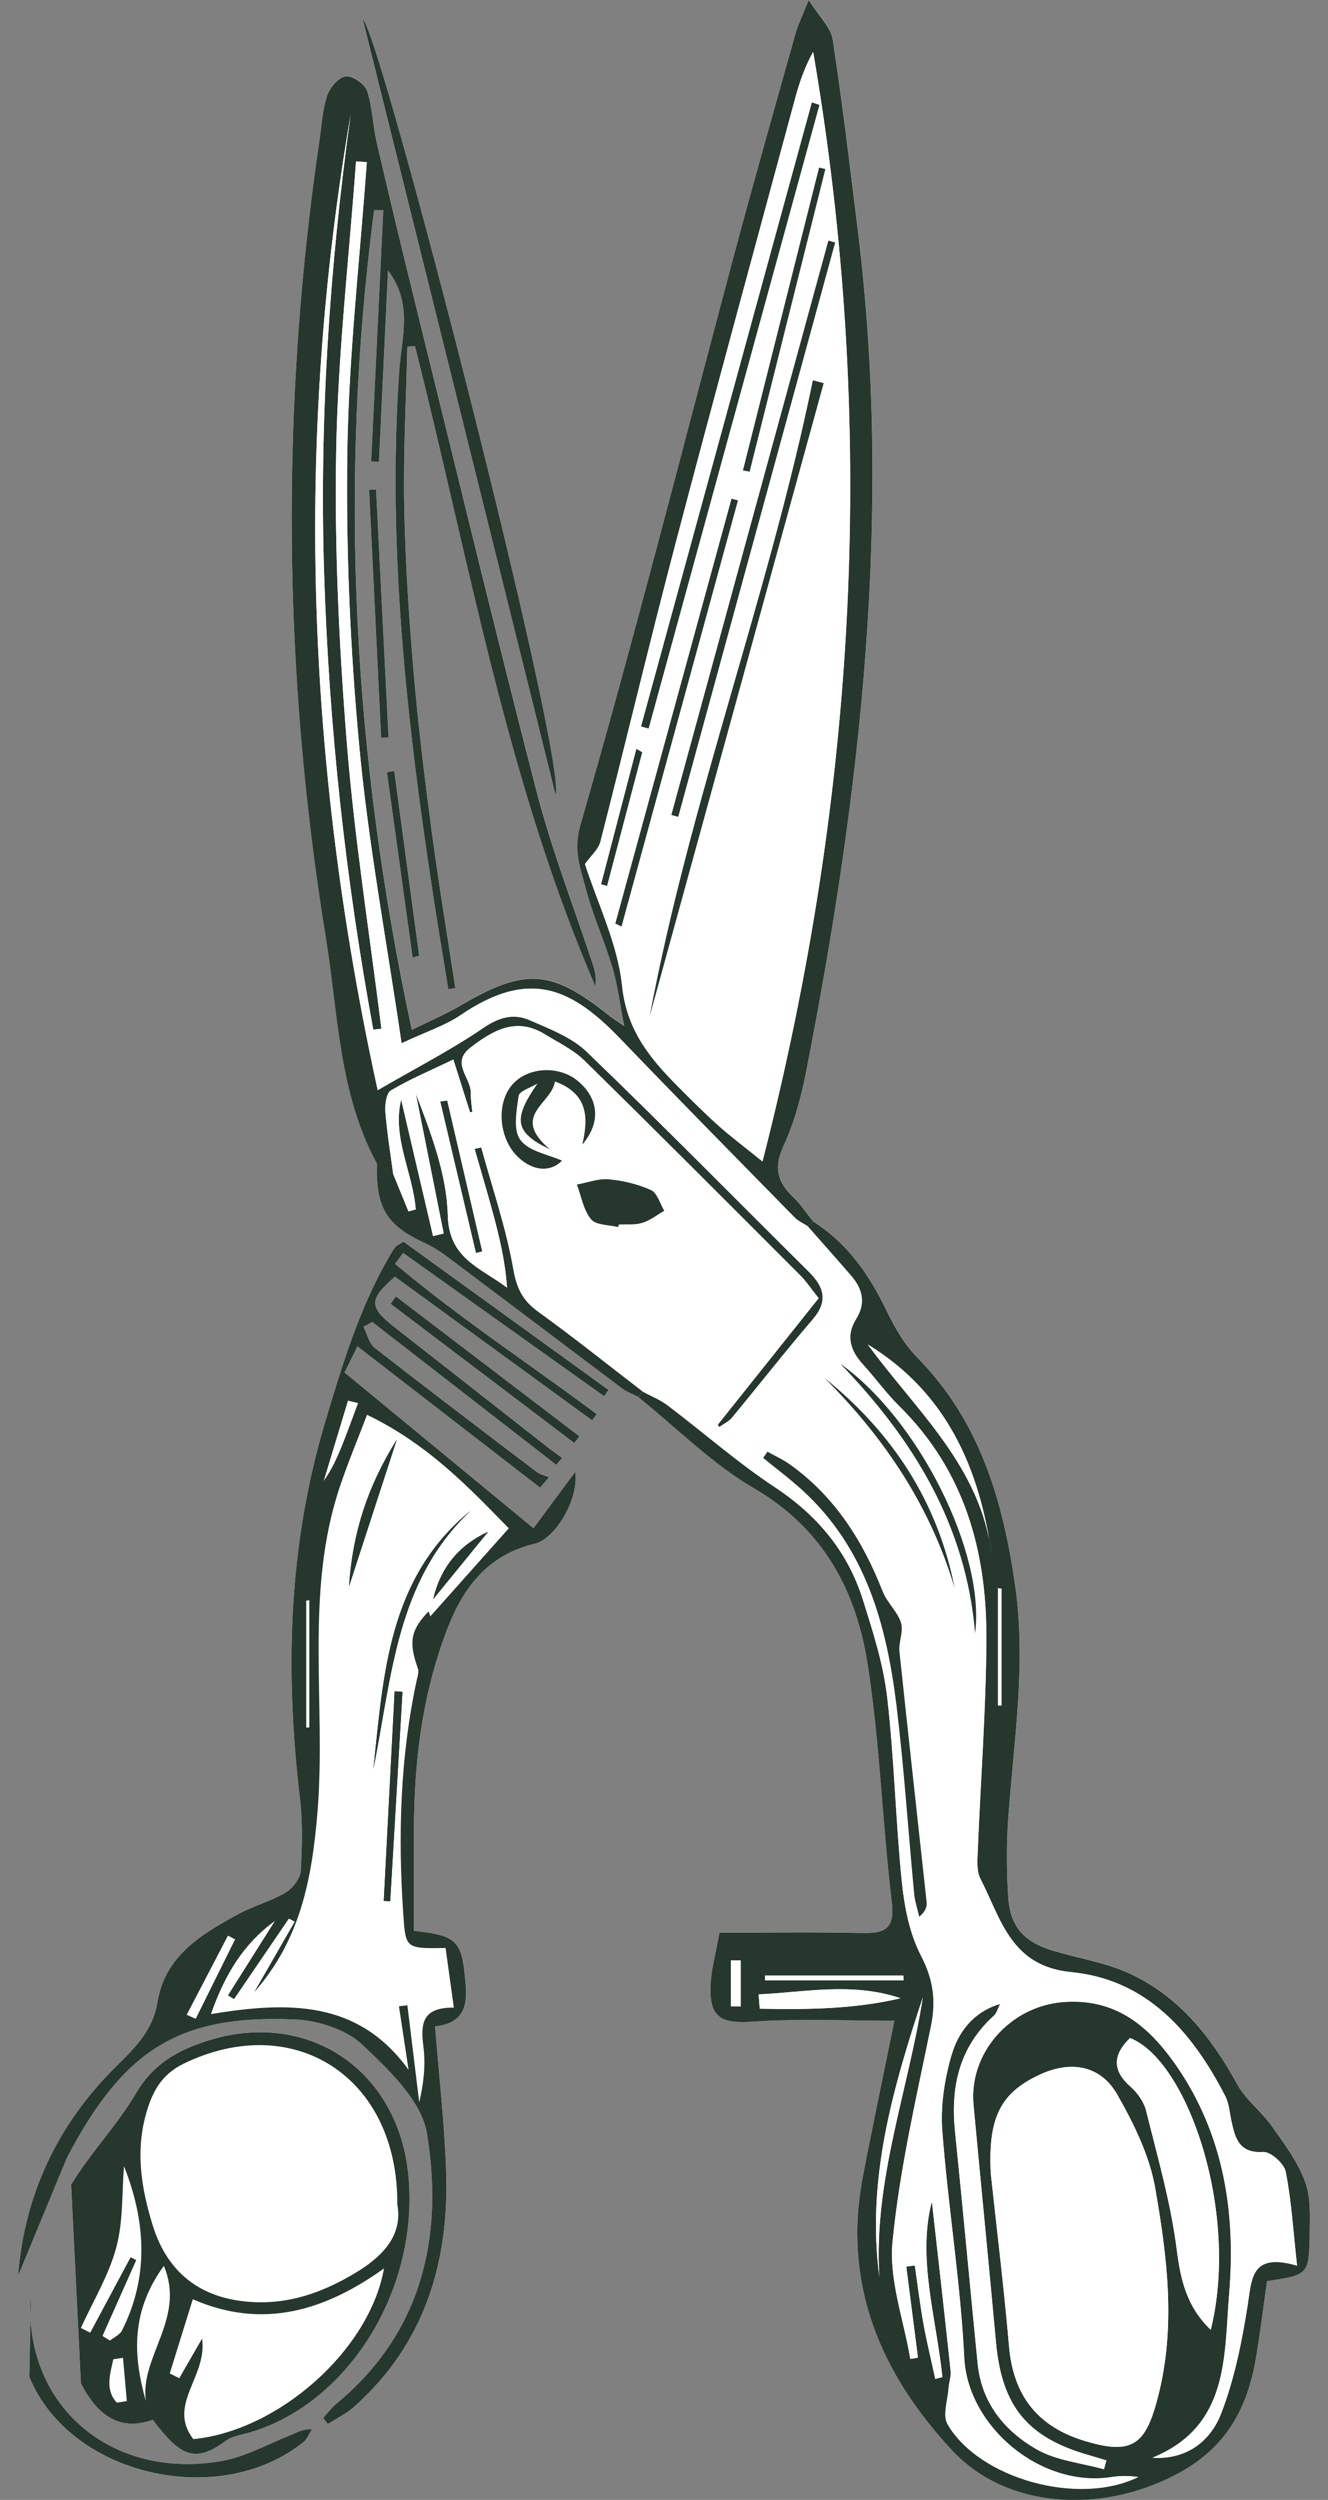 <?xml version="1.0" encoding="UTF-8"?> <svg xmlns="http://www.w3.org/2000/svg" width="34" height="64" viewBox="0 0 34 64" fill="none"><rect x="0" y="0" width="34" height="64" fill="#808080" stroke="none"/><g clip-path="url(#clip0_565_3415)"><path d="M16.342 35.76C17.326 36.55 18.233 37.472 19.311 38.1C21.087 39.135 21.922 40.727 22.217 42.606C22.531 44.612 22.591 46.656 22.833 48.674C22.914 49.358 22.689 49.497 22.086 49.482C20.889 49.453 19.691 49.473 18.421 49.473C18.334 49.99 18.197 50.449 18.193 50.91C18.186 51.675 18.509 51.803 19.276 51.751C20.48 51.67 21.693 51.73 22.899 51.73C22.638 53.019 22.354 54.364 22.094 55.713C21.565 58.462 22.543 60.751 24.371 62.719C25.773 64.228 28.166 64.351 30.084 63.361C31.399 62.682 31.941 61.653 32.164 60.321C32.272 59.677 32.349 59.028 32.44 58.393C33.502 58.235 33.517 58.235 33.532 57.173C33.539 56.723 33.561 56.238 33.409 55.831C33.217 55.322 32.874 54.864 32.555 54.414C32.289 54.04 31.894 53.748 31.676 53.353C31.018 52.153 30.194 51.111 28.936 50.526C28.329 50.245 27.641 50.137 26.991 49.944C26.193 49.707 25.85 49.313 25.809 48.494C25.777 47.84 25.769 47.179 25.816 46.526C25.962 44.544 26.277 42.572 25.989 40.57C25.675 38.4 25.081 36.373 23.489 34.752C23.169 34.425 22.92 34.003 22.718 33.587C22.271 32.657 21.713 31.833 20.825 31.271C20.657 31.062 20.51 30.832 20.317 30.648C19.912 30.263 19.803 29.893 20.06 29.336C20.341 28.727 20.519 28.055 20.649 27.391C22.04 20.271 22.864 13.114 21.96 5.853C21.758 4.237 21.571 2.618 21.322 1.009C21.274 0.699 20.978 0.427 20.709 -0.004C20.533 0.435 20.43 0.636 20.37 0.85C19.85 2.701 19.323 4.549 18.828 6.405C17.521 11.301 16.278 16.217 14.87 21.083C14.675 21.761 14.857 22.191 14.99 22.709C15.171 23.407 15.474 24.072 15.682 24.764C15.813 25.198 15.866 25.656 15.986 26.264C15.748 26.099 15.675 26.056 15.609 26.003C14.116 24.806 13.453 24.764 11.801 25.732C11.422 25.954 11.014 26.128 10.546 26.359C9.038 19.328 8.665 12.381 9.579 5.377C9.658 5.377 9.737 5.374 9.816 5.373C9.712 7.518 9.608 9.662 9.504 11.807L9.704 11.818C9.782 10.184 9.859 8.552 9.937 6.919C10.581 7.766 10.282 8.633 10.224 9.494C9.916 13.998 10.41 18.45 11.09 22.89C11.214 23.701 11.35 24.508 11.48 25.317C11.54 25.308 11.6 25.298 11.66 25.289C11.454 23.944 11.23 22.602 11.05 21.253C10.868 19.883 10.702 18.511 10.585 17.136C10.467 15.738 10.374 14.335 10.35 12.931C10.326 11.577 10.4 10.221 10.432 8.867C10.497 8.863 10.562 8.86 10.626 8.856C12.019 14.358 12.975 19.985 15.242 25.234C15.291 25 15.219 24.805 15.153 24.606C14.679 23.165 14.125 21.745 13.746 20.279C12.665 16.096 11.653 11.895 10.618 7.698C10.283 6.344 9.957 4.987 9.643 3.627C9.542 3.193 9.54 2.733 9.398 2.316C9.338 2.14 9.019 1.923 8.851 1.949C8.668 1.977 8.446 2.237 8.378 2.442C8.259 2.801 8.238 3.196 8.182 3.577C7.177 10.401 7.244 17.222 8.347 24.021C8.661 25.959 8.675 27.988 9.652 29.783C9.618 30.9 9.897 31.362 10.845 31.801C11.046 31.895 11.243 32.01 11.42 32.143C12.927 33.273 14.428 34.411 15.934 35.541C16.055 35.632 16.206 35.684 16.343 35.755L16.342 35.76Z" fill="white"></path><path d="M1.716 55.237C3.171 52.461 4.581 51.572 7.539 51.697C8.133 51.721 8.853 51.944 9.269 52.336C9.952 52.979 10.795 53.778 10.932 54.614C11.364 57.258 10.815 59.712 8.609 61.54C8.484 61.643 8.388 61.779 8.278 61.899C8.317 61.951 8.356 62.002 8.396 62.054C8.622 61.908 8.87 61.789 9.069 61.612C10.88 59.998 11.506 57.904 11.423 55.56C11.381 54.343 11.239 53.129 11.14 51.875C12.034 51.776 11.963 51.139 11.902 50.555C11.811 49.675 11.647 49.54 10.6 49.43C10.6 48.459 10.585 47.469 10.604 46.479C10.636 44.839 10.859 43.229 11.457 41.689C11.869 40.629 12.5 39.802 13.691 39.519C14.222 39.392 14.825 38.381 14.73 37.678C14.322 38.228 13.989 38.677 13.66 39.12C12.006 37.758 10.434 36.462 8.823 35.135C8.914 34.95 9.009 34.759 9.155 34.465C10.759 35.707 12.295 36.894 13.83 38.083C13.905 37.995 13.981 37.906 14.056 37.818C13.951 37.773 13.831 37.747 13.743 37.68C12.354 36.626 10.966 35.574 9.593 34.501C9.447 34.387 9.401 34.145 9.31 33.962C9.384 33.922 9.459 33.881 9.534 33.841C11.103 35.06 12.673 36.28 14.242 37.498C14.292 37.44 14.344 37.38 14.394 37.321C14.291 37.246 14.184 37.175 14.083 37.094C12.764 36.061 11.449 35.024 10.127 33.995C9.443 33.462 9.436 33.274 10.113 32.683C11.797 33.908 13.479 35.133 15.163 36.358C15.202 36.306 15.24 36.252 15.28 36.199C13.558 34.918 11.758 33.737 10.117 32.354C10.185 32.26 10.255 32.167 10.323 32.073C12.039 33.296 13.755 34.52 15.471 35.742L15.582 35.581C13.822 34.308 12.062 33.036 10.334 31.787C10.207 31.864 10.16 31.88 10.132 31.913C10.077 31.982 10.029 32.06 9.984 32.137C9.21 33.466 8.775 34.903 8.333 36.38C7.381 39.565 7.297 42.749 7.678 45.996C7.751 46.62 7.742 47.261 7.702 47.889C7.69 48.088 7.497 48.341 7.316 48.448C6.934 48.674 6.489 48.789 6.099 49.003C5.157 49.517 4.225 50.065 4.032 51.26C3.916 51.972 3.458 52.422 2.974 52.9C1.483 54.37 0.628 56.183 0.465 58.26" fill="white"></path><path d="M0.75 60.849C1.785 63.387 5.616 64.253 7.769 62.522C7.865 62.444 7.914 62.304 7.985 62.194C7.719 62.182 7.559 62.296 7.385 62.367C6.822 62.594 6.272 62.901 5.684 63.005C2.816 63.51 0.54 61.537 0.795 58.673" fill="white"></path><path d="M2.072 61.016C2.457 61.755 3.004 62.27 3.911 61.945C4.617 62.886 4.992 63.071 5.793 62.477C5.898 62.399 6.039 62.359 6.17 62.329C8.789 61.711 10.747 58.715 10.456 55.692C10.195 52.97 7.86 51.424 5.298 52.246C4.555 52.484 3.924 52.835 3.495 53.567C3.008 54.396 2.32 55.105 1.821 55.928" fill="white"></path><path d="M14.226 20.355C14.513 19.421 9.757 0.876 9.288 0.491C10.932 7.107 12.579 13.731 14.226 20.355Z" fill="white"></path><path d="M10.136 33.189C10.092 33.252 10.047 33.316 10.002 33.38C11.57 34.568 13.136 35.755 14.704 36.942C14.747 36.885 14.79 36.828 14.832 36.769C13.267 35.575 11.702 34.381 10.136 33.189Z" fill="white"></path><path d="M9.758 18.89C9.821 18.888 9.885 18.884 9.947 18.881C9.841 16.765 9.735 14.649 9.628 12.534C9.568 12.537 9.51 12.541 9.45 12.544C9.553 14.66 9.655 16.776 9.758 18.892V18.89Z" fill="white"></path><path d="M10.566 24.518L10.735 24.473C10.521 22.895 10.308 21.319 10.096 19.742C10.033 19.751 9.971 19.761 9.908 19.772C10.128 21.355 10.347 22.936 10.568 24.519L10.566 24.518Z" fill="white"></path><path d="M9.651 29.787C8.673 27.991 8.66 25.963 8.346 24.026C7.241 17.226 7.176 10.403 8.181 3.581C8.237 3.2 8.257 2.807 8.377 2.446C8.445 2.241 8.666 1.981 8.85 1.953C9.017 1.927 9.337 2.145 9.397 2.32C9.538 2.736 9.541 3.197 9.642 3.631C9.956 4.991 10.283 6.348 10.617 7.703C11.652 11.898 12.663 16.099 13.744 20.283C14.124 21.749 14.676 23.17 15.152 24.61C15.217 24.809 15.289 25.005 15.24 25.238C12.973 19.989 12.017 14.362 10.625 8.86C10.559 8.864 10.494 8.867 10.43 8.871C10.399 10.226 10.324 11.582 10.349 12.935C10.374 14.338 10.466 15.741 10.584 17.14C10.701 18.517 10.868 19.889 11.049 21.257C11.229 22.606 11.453 23.948 11.658 25.293C11.598 25.302 11.539 25.312 11.479 25.322C11.348 24.512 11.212 23.705 11.088 22.894C10.409 18.454 9.915 14 10.222 9.498C10.281 8.637 10.581 7.771 9.935 6.923C9.858 8.557 9.78 10.188 9.703 11.822L9.503 11.811C9.606 9.666 9.711 7.522 9.814 5.377C9.735 5.377 9.656 5.38 9.578 5.381C8.664 12.385 9.036 19.332 10.544 26.363C11.012 26.132 11.42 25.959 11.8 25.736C13.452 24.769 14.113 24.81 15.607 26.007C15.674 26.06 15.746 26.105 15.984 26.268C15.864 25.659 15.811 25.202 15.681 24.768C15.473 24.076 15.17 23.411 14.989 22.713C14.854 22.195 14.672 21.765 14.869 21.087C16.276 16.22 17.518 11.305 18.826 6.409C19.323 4.553 19.849 2.704 20.369 0.854C20.428 0.641 20.53 0.439 20.707 0C20.976 0.43 21.273 0.702 21.32 1.013C21.568 2.622 21.757 4.24 21.958 5.857C22.863 13.118 22.038 20.275 20.647 27.395C20.518 28.058 20.34 28.729 20.058 29.34C19.801 29.898 19.91 30.267 20.316 30.652C20.509 30.836 20.655 31.066 20.824 31.275C20.774 31.313 20.725 31.353 20.674 31.391C20.564 31.319 20.436 31.264 20.345 31.172C18.86 29.657 17.37 28.147 15.901 26.616C14.647 25.309 13.574 24.78 11.794 25.989C11.399 26.259 10.923 26.409 10.281 26.711C9.892 24.051 9.428 21.582 9.197 19.092C8.964 16.594 8.856 14.071 8.892 11.563C8.929 9.092 9.215 6.624 9.391 4.155C9.299 4.148 9.208 4.142 9.115 4.135C8.936 6.611 8.65 9.084 8.607 11.562C8.563 14.048 8.681 16.546 8.88 19.025C9.076 21.47 9.462 23.902 9.765 26.339C9.696 26.347 9.627 26.354 9.557 26.362C8.847 22.505 8.423 18.616 8.298 14.688C8.173 10.751 8.437 6.835 8.978 2.935C7.547 11.241 7.829 19.497 9.67 27.911C10.681 27.325 11.56 26.873 12.37 26.32C12.775 26.042 13.15 25.939 13.559 26.118C14.071 26.341 14.634 26.555 15.023 26.929C16.947 28.781 18.82 30.686 20.715 32.567C21.106 32.955 21.205 33.316 20.808 33.78C20.102 34.604 19.433 35.46 18.741 36.296C18.656 36.397 18.524 36.458 18.414 36.537C18.401 36.516 18.389 36.497 18.375 36.477C19.238 35.394 20.102 34.31 20.959 33.237C20.751 32.976 20.639 32.802 20.496 32.661C18.656 30.82 16.82 28.977 14.963 27.155C14.679 26.876 14.296 26.694 13.951 26.482C13.22 26.033 12.627 26.375 12.047 26.82C11.532 27.215 12.061 27.591 12.053 27.976C12.05 28.141 12.077 28.305 12.092 28.47C12.073 28.472 12.053 28.475 12.034 28.478C11.896 28.044 11.759 27.61 11.607 27.127C11.01 27.414 10.489 27.633 10.007 27.919C9.889 27.99 9.852 28.285 9.867 28.47C9.909 29.003 9.998 29.533 10.067 30.064C9.928 29.972 9.788 29.883 9.65 29.791L9.651 29.787ZM14.978 22.116C15.302 23.127 15.816 24.16 15.928 25.237C16.047 26.375 16.642 27.095 17.362 27.817C17.696 28.154 18.034 28.491 18.387 28.808C18.695 29.084 19.028 29.333 19.523 29.733C21.958 20.222 22.448 10.834 20.82 1.327C20.608 1.708 20.471 2.104 20.362 2.508C19.335 6.309 18.297 10.107 17.297 13.915C16.63 16.452 16.025 19.005 15.374 21.546C15.322 21.748 15.125 21.912 14.98 22.116H14.978Z" fill="#26372D"></path><path d="M20.674 31.389C20.725 31.351 20.774 31.312 20.824 31.274C21.713 31.835 22.27 32.66 22.717 33.59C22.918 34.007 23.167 34.429 23.488 34.755C25.081 36.376 25.675 38.402 25.988 40.573C26.277 42.573 25.96 44.545 25.815 46.529C25.767 47.182 25.774 47.843 25.808 48.497C25.849 49.316 26.192 49.71 26.99 49.947C27.639 50.14 28.327 50.246 28.935 50.529C30.192 51.114 31.015 52.154 31.675 53.356C31.891 53.75 32.287 54.043 32.553 54.417C32.873 54.867 33.216 55.325 33.407 55.834C33.561 56.24 33.538 56.726 33.531 57.176C33.516 58.237 33.501 58.237 32.439 58.396C32.349 59.032 32.27 59.681 32.163 60.324C31.941 61.656 31.399 62.684 30.082 63.364C28.165 64.354 25.771 64.231 24.369 62.722C22.542 60.754 21.564 58.467 22.093 55.715C22.353 54.366 22.637 53.022 22.898 51.732C21.692 51.732 20.479 51.672 19.275 51.754C18.508 51.806 18.183 51.678 18.191 50.912C18.195 50.451 18.333 49.993 18.42 49.476C19.69 49.476 20.888 49.457 22.085 49.484C22.687 49.498 22.913 49.359 22.831 48.676C22.589 46.658 22.529 44.614 22.215 42.609C21.922 40.728 21.085 39.138 19.309 38.103C18.231 37.475 17.324 36.553 16.34 35.763C16.378 35.718 16.415 35.672 16.453 35.627C16.67 35.744 16.904 35.836 17.098 35.983C18.016 36.678 18.885 37.444 19.842 38.077C20.931 38.798 21.705 39.726 22.093 40.955C22.35 41.771 22.616 42.6 22.714 43.444C22.898 45.016 22.931 46.605 23.091 48.181C23.156 48.823 23.288 49.501 23.579 50.064C23.893 50.669 23.974 51.207 23.839 51.864C23.464 53.7 23.034 55.537 22.853 57.395C22.758 58.37 23.14 59.391 23.307 60.392L23.503 60.358L23.204 58.029C23.277 58.019 23.349 58.008 23.423 57.999C23.495 58.495 23.555 58.993 23.643 59.486C23.729 59.961 23.844 60.432 23.946 60.904C24.008 60.889 24.067 60.872 24.129 60.857C23.971 59.331 23.481 57.812 23.859 56.359C24.017 57.764 24.184 59.235 24.341 60.706C24.356 60.848 24.297 60.995 24.288 61.14C24.267 61.452 24.129 61.836 24.261 62.063C25.071 63.462 27.622 64.165 29.141 63.415C28.911 63.387 28.682 63.383 28.457 63.418C26.647 63.702 24.775 62.13 24.688 60.358C24.592 58.418 24.273 56.491 24.126 54.551C24.077 53.916 24.182 53.239 24.36 52.623C24.572 51.885 25.051 51.462 25.61 51.303C25.544 51.43 25.518 51.542 25.449 51.606C24.561 52.41 24.335 53.425 24.452 54.57C24.655 56.55 24.836 58.532 25.032 60.512C25.131 61.52 25.723 62.24 26.545 62.708C27.051 62.996 27.688 63.055 28.265 63.217C28.286 63.142 28.306 63.067 28.327 62.992C28.18 62.947 28.034 62.901 27.886 62.859C26.306 62.41 25.65 61.607 25.501 59.971C25.316 57.943 25.113 55.917 24.926 53.889C24.802 52.555 25.865 51.372 27.197 51.258C28.559 51.141 29.417 51.874 30.116 52.883C31.335 54.644 31.643 56.647 31.472 58.719C31.339 60.328 31.476 62.118 29.508 62.923C30.402 62.972 30.997 62.485 31.268 61.782C31.605 60.909 31.793 59.967 31.941 59.036C32.05 58.348 32.017 57.656 33.209 58.004C33.109 57.101 33.065 56.342 32.919 55.601C32.878 55.393 32.534 55.086 32.345 55.097C31.732 55.132 31.626 54.755 31.531 54.313C31.483 54.096 31.469 53.859 31.372 53.666C30.527 52.023 29.366 50.681 27.422 50.491C25.876 50.34 25.629 49.124 25.102 48.101C24.999 47.9 25.025 47.618 25.034 47.377C25.106 45.568 25.248 43.759 25.255 41.95C25.263 39.709 24.693 37.649 23.033 36.009C22.695 35.676 22.415 35.285 22.096 34.935C21.772 34.58 21.649 34.202 21.92 33.768C22.176 33.357 22.082 32.995 21.788 32.657C21.42 32.233 21.047 31.814 20.677 31.392L20.674 31.389ZM25.367 55.65C25.509 56.973 25.699 58.522 25.835 60.077C25.943 61.314 26.551 62.117 27.761 62.486C29 62.864 29.336 62.587 29.653 61.34C30.108 59.549 29.882 57.782 29.579 56.032C29.434 55.192 29.03 54.365 28.599 53.614C28.173 52.873 27.417 52.748 26.639 53.104C25.635 53.563 25.289 54.188 25.367 55.65ZM30.999 59.646C31.743 56.633 30.402 52.744 28.932 52.176C28.501 52.596 28.461 52.996 28.945 53.421C29.125 53.579 29.29 53.813 29.345 54.04C29.636 55.215 29.975 56.389 30.127 57.585C30.227 58.366 30.379 59.047 30.999 59.646ZM25.389 39.807C25.072 37.574 24.231 35.651 22.218 34.421C23.451 36.112 25.117 37.548 25.389 39.807ZM22.514 58.288C22.359 55.823 23.256 53.519 23.627 51.135C22.861 53.459 22.181 55.796 22.514 58.288ZM19.423 51.058C19.433 51.18 19.442 51.303 19.452 51.425C20.66 51.449 21.866 51.437 23.056 51.158C21.828 50.742 20.63 51.003 19.423 51.059V51.058ZM19.589 50.576C19.589 50.617 19.589 50.657 19.589 50.697H23.136C23.133 50.657 23.132 50.617 23.129 50.576H19.589ZM25.641 40.673C25.611 40.669 25.581 40.664 25.552 40.66V43.663C25.582 43.663 25.612 43.663 25.641 43.661V40.673ZM18.713 51.364C18.796 51.364 18.881 51.365 18.964 51.366V50.19C18.881 50.19 18.796 50.19 18.713 50.19V51.365V51.364Z" fill="#26372D"></path><path d="M0.464 58.261C0.625 56.185 1.481 54.372 2.973 52.902C3.458 52.423 3.916 51.973 4.031 51.262C4.224 50.066 5.157 49.518 6.098 49.004C6.488 48.791 6.933 48.675 7.315 48.449C7.496 48.342 7.689 48.089 7.701 47.891C7.74 47.262 7.75 46.622 7.676 45.998C7.296 42.75 7.379 39.566 8.332 36.382C8.774 34.905 9.209 33.467 9.983 32.139C10.028 32.061 10.075 31.984 10.131 31.914C10.157 31.882 10.206 31.865 10.332 31.788C12.061 33.038 13.82 34.31 15.58 35.582L15.47 35.744C13.754 34.521 12.038 33.297 10.322 32.075C10.254 32.169 10.184 32.261 10.116 32.355C11.756 33.737 13.557 34.918 15.278 36.201C15.239 36.254 15.201 36.307 15.161 36.36C13.478 35.135 11.796 33.909 10.112 32.684C9.435 33.274 9.44 33.462 10.126 33.996C11.447 35.026 12.762 36.063 14.082 37.096C14.182 37.174 14.29 37.246 14.393 37.323C14.343 37.381 14.291 37.441 14.241 37.499C12.671 36.281 11.102 35.061 9.533 33.843C9.458 33.883 9.383 33.924 9.308 33.964C9.401 34.146 9.446 34.388 9.591 34.502C10.965 35.575 12.353 36.628 13.742 37.682C13.83 37.748 13.95 37.774 14.054 37.819C13.98 37.907 13.903 37.996 13.829 38.084C12.293 36.897 10.758 35.709 9.153 34.467C9.008 34.761 8.913 34.951 8.822 35.136C10.433 36.465 12.005 37.759 13.659 39.122C13.988 38.678 14.321 38.23 14.729 37.679C14.824 38.381 14.22 39.394 13.69 39.52C12.499 39.803 11.868 40.629 11.456 41.691C10.859 43.23 10.634 44.84 10.603 46.48C10.584 47.47 10.599 48.46 10.599 49.431C11.646 49.541 11.809 49.676 11.9 50.556C11.961 51.142 12.032 51.777 11.139 51.876C11.238 53.13 11.38 54.345 11.422 55.562C11.505 57.905 10.879 59.999 9.068 61.613C8.869 61.79 8.62 61.91 8.394 62.055C8.355 62.004 8.316 61.952 8.276 61.9C8.386 61.779 8.484 61.643 8.608 61.541C10.814 59.714 11.363 57.258 10.931 54.615C10.793 53.778 9.95 52.981 9.268 52.337C8.851 51.946 8.132 51.723 7.538 51.698C4.581 51.575 3.17 52.464 1.715 55.238" fill="#26372D"></path><path d="M0.795 58.672C0.538 61.536 2.816 63.51 5.684 63.003C6.27 62.9 6.822 62.591 7.385 62.365C7.561 62.295 7.719 62.182 7.985 62.193C7.914 62.303 7.865 62.443 7.769 62.52C5.616 64.252 1.785 63.385 0.75 60.848" fill="#26372D"></path><path d="M9.399 36.221C9.148 36.882 8.906 37.461 8.706 38.056C7.789 40.778 8.359 43.616 8.131 46.396C7.988 48.146 7.676 49.681 6.51 51.005C6.856 50.402 7.203 49.8 7.549 49.197C7.498 49.172 7.448 49.146 7.399 49.118C6.931 49.805 6.462 50.492 5.994 51.179C5.943 51.148 5.891 51.116 5.839 51.085C6.24 50.45 6.64 49.813 7.041 49.178C6.236 49.763 5.76 50.545 5.403 51.564C7.384 51.237 9.175 51.203 10.464 52.992C10.381 52.449 10.3 51.906 10.217 51.364C10.289 51.356 10.361 51.346 10.433 51.338C10.534 52.165 10.636 52.993 10.736 53.82C10.855 53.327 10.901 52.853 10.842 52.392C10.772 51.828 10.796 51.39 11.622 51.398C11.545 50.847 11.477 50.352 11.411 49.872C10.379 49.887 10.387 49.887 10.326 48.978C10.191 46.982 10.248 44.997 10.668 43.033C10.691 42.928 10.734 42.804 10.701 42.713C10.462 42.042 10.513 41.73 10.976 41.254C11.01 41.351 11.042 41.446 11.021 41.381C11.656 40.668 12.318 39.926 13.029 39.127C12.034 38.111 10.977 36.98 9.402 36.222L9.399 36.221Z" fill="#26372D"></path><path d="M7.919 40.966L7.84 40.977V44.227L7.919 44.224V40.966Z" fill="#26372D"></path><path d="M4.78 51.58C4.857 51.614 4.934 51.647 5.011 51.681C5.347 51.003 5.683 50.326 6.019 49.648C5.958 49.616 5.898 49.584 5.836 49.552C5.484 50.228 5.132 50.904 4.78 51.579V51.58Z" fill="#26372D"></path><path d="M9.168 35.919C9.081 35.898 8.994 35.877 8.909 35.855C8.702 36.541 8.494 37.227 8.287 37.913C8.518 37.589 8.665 37.241 8.804 36.888C8.93 36.567 9.047 36.242 9.168 35.918V35.919Z" fill="#26372D"></path><path d="M1.821 55.929C2.32 55.106 3.008 54.396 3.495 53.568C3.924 52.837 4.555 52.486 5.298 52.248C7.86 51.425 10.194 52.971 10.456 55.694C10.746 58.717 8.789 61.713 6.17 62.33C6.039 62.361 5.899 62.401 5.793 62.478C4.991 63.072 4.617 62.886 3.911 61.947C3.004 62.272 2.457 61.756 2.072 61.018" fill="#26372D"></path><path d="M10.172 56.436C10.196 53.157 7.511 51.468 4.709 52.827C4.194 53.077 3.946 53.453 3.778 53.984C3.451 55.011 3.61 56 3.912 56.976C4.237 58.023 4.935 58.703 6.047 58.887C7.179 59.074 8.182 58.748 9.144 58.159C9.867 57.716 10.309 57.169 10.172 56.435V56.436Z" fill="#26372D"></path><path d="M9.832 58.071C8.309 59.164 6.711 59.64 4.936 58.861C4.724 59.542 4.535 60.151 4.346 60.759C4.428 60.8 4.508 60.842 4.589 60.883C4.764 60.581 4.936 60.279 5.173 59.869C5.317 60.842 4.271 61.558 4.949 62.441C7.113 62.235 9.461 60.179 9.832 58.069V58.071Z" fill="#26372D"></path><path d="M2.309 59.718C2.653 59.073 2.998 58.43 3.342 57.785C3.39 57.81 3.439 57.834 3.487 57.859C3.198 58.506 2.91 59.153 2.623 59.801C2.686 59.84 2.75 59.88 2.812 59.919C2.917 59.835 3.066 59.772 3.122 59.662C3.828 58.261 3.722 56.843 3.174 55.454C3.119 56.125 3.158 56.859 2.975 57.535C2.782 58.252 2.38 58.911 2.07 59.595" fill="#26372D"></path><path d="M4.195 58.007C3.346 59.178 3.406 60.306 3.734 61.468C3.576 60.327 4.761 59.352 4.195 58.007Z" fill="#26372D"></path><path d="M3.149 60.362C3.066 60.374 2.985 60.385 2.902 60.398C2.813 60.791 2.69 61.19 2.992 61.51C3.077 61.496 3.162 61.483 3.247 61.469L3.149 60.362Z" fill="#26372D"></path><path d="M14.226 20.355C12.579 13.731 10.934 7.107 9.288 0.491C9.757 0.876 14.513 19.421 14.226 20.355Z" fill="#26372D"></path><path d="M16.455 35.623C16.417 35.669 16.38 35.714 16.342 35.759C16.204 35.688 16.055 35.636 15.932 35.545C14.426 34.415 12.926 33.277 11.419 32.147C11.241 32.014 11.045 31.898 10.844 31.805C9.896 31.366 9.617 30.903 9.651 29.787C9.79 29.878 9.93 29.968 10.069 30.059L10.459 31.013C10.521 30.996 10.583 30.979 10.645 30.962C10.57 30.019 10.034 29.118 10.271 28.15C10.543 29.316 10.816 30.48 11.088 31.645C11.178 31.623 11.269 31.602 11.36 31.578C11.123 30.384 10.884 29.19 10.646 27.996C11.038 29.016 11.438 30.062 11.465 31.116C11.492 32.233 12.316 32.457 12.981 32.964C12.939 32.322 12.799 31.723 12.64 31.127C12.488 30.553 12.315 29.985 12.152 29.413C12.209 29.4 12.265 29.388 12.322 29.374C12.606 30.413 12.96 31.44 13.145 32.496C13.232 32.993 13.389 33.299 13.782 33.582C14.691 34.238 15.567 34.939 16.456 35.623H16.455Z" fill="#26372D"></path><path d="M10.136 33.189C11.702 34.383 13.267 35.577 14.832 36.769C14.79 36.826 14.747 36.883 14.704 36.942C13.136 35.755 11.57 34.568 10.002 33.38C10.047 33.316 10.092 33.252 10.136 33.189Z" fill="#26372D"></path><path d="M9.758 18.89C9.655 16.774 9.553 14.659 9.45 12.542C9.51 12.54 9.568 12.536 9.628 12.533C9.734 14.649 9.84 16.765 9.947 18.88C9.885 18.882 9.821 18.886 9.758 18.889V18.89Z" fill="#26372D"></path><path d="M10.566 24.518C10.346 22.935 10.127 21.353 9.907 19.77C9.969 19.761 10.032 19.751 10.094 19.74C10.308 21.318 10.521 22.894 10.733 24.471L10.565 24.516L10.566 24.518Z" fill="#26372D"></path><path d="M16.455 35.623C15.565 34.94 14.69 34.238 13.781 33.582C13.389 33.297 13.23 32.993 13.143 32.496C12.958 31.44 12.605 30.413 12.32 29.374C12.263 29.388 12.208 29.4 12.15 29.413C12.314 29.985 12.485 30.553 12.639 31.127C12.796 31.721 12.937 32.321 12.98 32.964C12.315 32.458 11.491 32.233 11.464 31.116C11.438 30.062 11.037 29.016 10.645 27.996C10.883 29.19 11.121 30.384 11.359 31.578C11.268 31.6 11.178 31.622 11.087 31.645C10.815 30.48 10.542 29.316 10.27 28.15C10.033 29.118 10.569 30.02 10.644 30.962C10.581 30.979 10.52 30.996 10.457 31.013C10.327 30.695 10.198 30.378 10.067 30.059C9.996 29.528 9.909 28.999 9.867 28.466C9.852 28.281 9.89 27.984 10.007 27.915C10.487 27.629 11.01 27.41 11.607 27.123C11.759 27.606 11.896 28.04 12.034 28.474C12.053 28.471 12.073 28.468 12.092 28.466C12.079 28.301 12.05 28.135 12.053 27.972C12.059 27.587 11.532 27.21 12.047 26.816C12.628 26.371 13.219 26.027 13.951 26.477C14.296 26.69 14.679 26.872 14.963 27.151C16.82 28.973 18.658 30.817 20.496 32.657C20.639 32.8 20.751 32.972 20.959 33.233C20.102 34.308 19.238 35.39 18.375 36.473C18.388 36.493 18.401 36.512 18.414 36.533C18.524 36.454 18.656 36.392 18.741 36.292C19.433 35.456 20.102 34.6 20.808 33.776C21.205 33.314 21.105 32.951 20.715 32.563C18.82 30.682 16.947 28.776 15.023 26.925C14.634 26.549 14.071 26.337 13.559 26.114C13.15 25.936 12.775 26.038 12.37 26.316C11.56 26.869 10.681 27.321 9.67 27.907C7.829 19.493 7.547 11.238 8.978 2.931C8.437 6.832 8.174 10.747 8.298 14.684C8.422 18.612 8.847 22.501 9.557 26.358C9.627 26.35 9.696 26.343 9.765 26.335C9.462 23.898 9.076 21.468 8.88 19.021C8.681 16.541 8.563 14.044 8.607 11.558C8.649 9.08 8.936 6.606 9.115 4.131C9.208 4.138 9.299 4.144 9.391 4.15C9.214 6.62 8.929 9.087 8.892 11.559C8.855 14.068 8.964 16.59 9.197 19.088C9.428 21.579 9.892 24.047 10.281 26.707C10.922 26.407 11.399 26.254 11.794 25.985C13.574 24.776 14.647 25.305 15.901 26.612C17.37 28.143 18.86 29.653 20.345 31.168C20.435 31.26 20.563 31.315 20.674 31.387C21.046 31.808 21.418 32.227 21.785 32.651C22.079 32.99 22.173 33.352 21.917 33.762C21.647 34.196 21.769 34.574 22.093 34.929C22.412 35.28 22.692 35.67 23.03 36.004C24.69 37.644 25.26 39.704 25.252 41.945C25.245 43.754 25.104 45.562 25.032 47.371C25.022 47.614 24.996 47.896 25.1 48.096C25.626 49.118 25.873 50.334 27.42 50.485C29.363 50.674 30.524 52.018 31.369 53.661C31.468 53.852 31.482 54.09 31.528 54.308C31.623 54.75 31.729 55.127 32.343 55.091C32.532 55.08 32.877 55.388 32.916 55.596C33.062 56.336 33.107 57.096 33.206 57.999C32.015 57.651 32.049 58.343 31.939 59.031C31.792 59.96 31.603 60.904 31.265 61.776C30.995 62.48 30.399 62.967 29.506 62.917C31.474 62.112 31.336 60.323 31.469 58.714C31.641 56.642 31.333 54.638 30.114 52.877C29.415 51.868 28.556 51.137 27.194 51.252C25.863 51.367 24.799 52.548 24.923 53.884C25.112 55.911 25.313 57.938 25.498 59.965C25.648 61.601 26.303 62.405 27.883 62.854C28.03 62.896 28.177 62.942 28.324 62.987C28.303 63.062 28.283 63.136 28.263 63.211C27.685 63.049 27.048 62.991 26.542 62.703C25.72 62.233 25.128 61.513 25.029 60.506C24.833 58.526 24.652 56.545 24.45 54.565C24.333 53.42 24.558 52.403 25.446 51.6C25.516 51.538 25.54 51.426 25.607 51.297C25.048 51.455 24.569 51.879 24.357 52.618C24.179 53.234 24.076 53.911 24.123 54.546C24.27 56.485 24.59 58.412 24.685 60.353C24.772 62.123 26.646 63.695 28.454 63.413C28.679 63.377 28.909 63.381 29.139 63.41C27.619 64.159 25.068 63.456 24.258 62.058C24.126 61.831 24.265 61.446 24.285 61.135C24.294 60.989 24.353 60.842 24.338 60.701C24.182 59.229 24.014 57.758 23.857 56.353C23.477 57.808 23.968 59.327 24.126 60.852C24.065 60.867 24.005 60.883 23.944 60.898C23.842 60.426 23.726 59.956 23.64 59.481C23.552 58.987 23.492 58.49 23.42 57.993C23.347 58.003 23.275 58.014 23.201 58.023L23.5 60.353L23.305 60.387C23.137 59.386 22.755 58.364 22.85 57.389C23.031 55.531 23.462 53.695 23.836 51.859C23.971 51.202 23.889 50.663 23.576 50.058C23.285 49.495 23.154 48.817 23.088 48.176C22.928 46.6 22.895 45.01 22.712 43.438C22.614 42.595 22.346 41.764 22.09 40.95C21.703 39.719 20.929 38.791 19.84 38.072C18.882 37.438 18.013 36.673 17.095 35.978C16.902 35.831 16.667 35.738 16.451 35.621L16.455 35.623ZM19.646 37.164C19.61 37.217 19.574 37.271 19.538 37.324C19.873 37.6 20.224 37.86 20.544 38.154C22.168 39.637 22.701 41.611 22.952 43.684C23.145 45.278 23.252 46.884 23.402 48.483C23.422 48.681 23.487 48.874 23.532 49.07C23.702 48.928 23.734 48.807 23.721 48.689C23.491 46.552 23.25 44.417 23.026 42.281C23 42.038 23.134 41.763 23.065 41.544C22.974 41.257 22.709 41.03 22.597 40.746C22.091 39.455 21.376 38.324 20.235 37.501C20.053 37.369 19.842 37.275 19.645 37.164H19.646ZM14.907 29.303C15.398 28.725 15.32 28.102 14.778 27.662C14.292 27.269 13.505 27.319 13.115 27.767C12.696 28.247 12.768 29.152 13.263 29.622C13.67 30.008 14.117 29.995 14.388 29.714C14.05 29.56 13.546 29.48 13.323 29.186C13.132 28.936 13.221 28.433 13.277 28.056C13.296 27.93 13.591 27.843 13.759 27.738C13.142 28.634 13.149 28.982 14.075 29.422C13.056 28.558 14.124 28.266 14.207 27.686C15.046 27.992 15.073 28.596 14.907 29.303ZM15.825 31.414C15.832 31.392 15.837 31.372 15.844 31.35C16.045 31.339 16.259 31.365 16.445 31.306C16.645 31.244 16.819 31.104 17.005 30.998C16.895 30.816 16.826 30.542 16.665 30.469C16.331 30.316 15.951 30.227 15.583 30.193C15.318 30.168 15.04 30.277 14.768 30.326C14.883 30.628 14.938 30.979 15.132 31.217C15.257 31.369 15.586 31.355 15.824 31.415L15.825 31.414ZM21.516 34.914C23.389 36.856 24.735 39.051 24.965 41.813C25.23 39.769 23.526 36.343 21.516 34.914ZM21.11 35.277C22.645 36.806 23.819 38.559 24.441 40.653C24.006 38.443 22.849 36.681 21.11 35.277ZM11.449 28.175C11.39 28.183 11.332 28.191 11.273 28.199C11.578 29.491 11.883 30.783 12.187 32.075C12.24 32.061 12.292 32.049 12.345 32.035C12.046 30.747 11.748 29.461 11.449 28.173V28.175Z" fill="white"></path><path d="M14.978 22.118C15.123 21.914 15.319 21.749 15.371 21.548C16.022 19.006 16.627 16.453 17.294 13.916C18.295 10.108 19.332 6.31 20.359 2.509C20.468 2.107 20.605 1.711 20.817 1.329C22.445 10.836 21.956 20.223 19.52 29.734C19.025 29.335 18.692 29.086 18.384 28.81C18.031 28.493 17.695 28.156 17.359 27.818C16.64 27.096 16.045 26.375 15.926 25.239C15.813 24.162 15.299 23.128 14.975 22.118H14.978ZM20.979 2.687C20.915 2.667 20.85 2.645 20.786 2.625C19.328 7.95 17.87 13.274 16.413 18.599C16.476 18.617 16.542 18.635 16.606 18.652C18.063 13.331 19.521 8.01 20.979 2.689V2.687ZM21.088 9.809C20.995 9.785 20.904 9.76 20.812 9.736C19.683 15.232 17.668 20.497 16.634 26.016C18.119 20.613 19.603 15.211 21.088 9.809ZM21.382 6.207C21.325 6.19 21.267 6.174 21.209 6.156C19.868 11.057 18.529 15.96 17.188 20.861C17.246 20.877 17.305 20.892 17.364 20.909C18.704 16.008 20.042 11.106 21.382 6.205V6.207ZM15.754 23.642C15.807 23.668 15.86 23.692 15.912 23.718C16.906 20.082 17.899 16.447 18.893 12.81C18.839 12.795 18.783 12.78 18.728 12.765C17.737 16.391 16.746 20.017 15.754 23.642ZM19.021 12.043L19.192 12.075C19.838 9.492 20.485 6.911 21.131 4.329C21.078 4.315 21.024 4.301 20.971 4.289C20.321 6.874 19.671 9.46 19.021 12.045V12.043ZM16.442 19.256C16.393 19.228 16.343 19.199 16.294 19.169C15.992 20.325 15.69 21.481 15.39 22.637L15.542 22.679C15.843 21.538 16.142 20.397 16.442 19.256Z" fill="white"></path><path d="M25.367 55.65C25.289 54.187 25.635 53.563 26.639 53.104C27.417 52.749 28.173 52.873 28.599 53.614C29.03 54.365 29.434 55.192 29.579 56.032C29.881 57.782 30.108 59.549 29.652 61.34C29.336 62.587 28.998 62.864 27.761 62.486C26.551 62.117 25.944 61.314 25.835 60.077C25.699 58.522 25.51 56.972 25.367 55.65Z" fill="white"></path><path d="M30.997 59.644C30.377 59.047 30.225 58.365 30.126 57.584C29.974 56.389 29.635 55.214 29.344 54.039C29.288 53.812 29.122 53.578 28.944 53.42C28.461 52.994 28.499 52.594 28.93 52.174C30.401 52.743 31.741 56.632 30.997 59.644Z" fill="white"></path><path d="M25.389 39.806C25.117 37.547 23.45 36.111 22.218 34.419C24.232 35.65 25.074 37.573 25.389 39.806Z" fill="white"></path><path d="M22.513 58.287C22.18 55.794 22.861 53.458 23.625 51.134C23.254 53.518 22.357 55.822 22.513 58.287Z" fill="white"></path><path d="M19.422 51.056C20.628 51.001 21.826 50.739 23.054 51.156C21.864 51.436 20.658 51.447 19.451 51.422C19.441 51.3 19.431 51.177 19.422 51.055V51.056Z" fill="white"></path><path d="M19.588 50.575H23.128C23.131 50.616 23.132 50.655 23.134 50.696H19.588C19.588 50.655 19.588 50.616 19.588 50.575Z" fill="white"></path><path d="M25.64 40.672V43.66C25.61 43.66 25.58 43.66 25.551 43.661V40.658C25.581 40.663 25.611 40.668 25.64 40.672Z" fill="white"></path><path d="M18.712 51.362V50.187C18.795 50.187 18.879 50.187 18.962 50.187V51.364C18.879 51.364 18.795 51.362 18.712 51.361V51.362Z" fill="white"></path><path d="M9.399 36.221C10.976 36.98 12.032 38.111 13.026 39.126C12.316 39.923 11.654 40.665 11.018 41.379C11.041 41.445 11.007 41.349 10.973 41.253C10.512 41.729 10.459 42.039 10.698 42.712C10.731 42.803 10.689 42.927 10.665 43.032C10.245 44.997 10.188 46.981 10.323 48.977C10.384 49.886 10.376 49.887 11.408 49.87C11.475 50.351 11.543 50.846 11.619 51.396C10.793 51.388 10.769 51.826 10.84 52.391C10.898 52.852 10.852 53.326 10.733 53.818C10.633 52.992 10.531 52.163 10.43 51.337C10.358 51.346 10.286 51.354 10.214 51.362C10.297 51.905 10.379 52.448 10.461 52.99C9.172 51.202 7.381 51.236 5.4 51.562C5.758 50.544 6.234 49.762 7.039 49.177C6.637 49.812 6.238 50.449 5.836 51.084C5.888 51.115 5.94 51.146 5.992 51.177C6.459 50.491 6.928 49.804 7.396 49.117C7.447 49.143 7.497 49.169 7.546 49.196C7.199 49.798 6.852 50.401 6.507 51.003C7.674 49.68 7.984 48.145 8.128 46.395C8.355 43.616 7.787 40.777 8.703 38.054C8.903 37.46 9.145 36.881 9.397 36.22L9.399 36.221ZM12.051 38.674C9.941 40.396 9.82 42.86 9.561 45.274C10.033 42.942 10.138 40.472 12.051 38.674ZM10.304 43.313C10.237 43.308 10.171 43.304 10.104 43.298C10.011 45.086 9.919 46.875 9.826 48.664C9.881 48.667 9.935 48.67 9.99 48.672C10.094 46.886 10.199 45.1 10.304 43.313ZM8.936 40.612C9.346 39.35 9.73 38.173 10.158 36.858C9.406 38.064 9.027 39.243 8.936 40.612ZM12.496 39.216C11.749 39.56 11.277 40.131 11.091 40.939C11.559 40.365 12.028 39.791 12.496 39.216Z" fill="white"></path><path d="M7.919 40.966V44.224L7.84 44.227V40.977L7.919 40.966Z" fill="white"></path><path d="M4.78 51.58C5.132 50.904 5.484 50.228 5.836 49.554C5.898 49.585 5.958 49.618 6.019 49.649C5.683 50.326 5.347 51.003 5.011 51.682C4.934 51.648 4.857 51.615 4.78 51.581V51.58Z" fill="white"></path><path d="M9.168 35.919C9.047 36.243 8.93 36.568 8.804 36.889C8.665 37.241 8.518 37.591 8.287 37.914C8.494 37.229 8.702 36.542 8.909 35.857C8.996 35.878 9.083 35.899 9.168 35.921V35.919Z" fill="white"></path><path d="M10.172 56.436C10.309 57.17 9.867 57.719 9.144 58.16C8.182 58.749 7.179 59.074 6.047 58.888C4.935 58.703 4.237 58.023 3.912 56.977C3.609 56 3.451 55.012 3.778 53.986C3.946 53.454 4.194 53.079 4.709 52.828C7.511 51.47 10.196 53.159 10.172 56.438V56.436Z" fill="white"></path><path d="M9.832 58.071C9.461 60.18 7.113 62.235 4.949 62.443C4.27 61.559 5.317 60.844 5.173 59.87C4.938 60.279 4.764 60.581 4.589 60.885C4.508 60.844 4.428 60.801 4.346 60.761C4.535 60.151 4.724 59.544 4.936 58.862C6.711 59.64 8.309 59.166 9.832 58.072V58.071Z" fill="white"></path><path d="M2.071 59.597C2.382 58.913 2.785 58.252 2.977 57.536C3.159 56.861 3.119 56.126 3.175 55.456C3.723 56.844 3.829 58.263 3.123 59.663C3.068 59.773 2.92 59.836 2.813 59.92C2.751 59.881 2.687 59.841 2.624 59.802C2.913 59.155 3.201 58.507 3.488 57.86C3.44 57.836 3.391 57.811 3.344 57.787C3 58.431 2.654 59.074 2.31 59.719" fill="white"></path><path d="M4.195 58.007C4.761 59.353 3.576 60.328 3.734 61.468C3.406 60.306 3.346 59.178 4.195 58.007Z" fill="white"></path><path d="M3.149 60.362L3.247 61.469C3.162 61.483 3.077 61.496 2.992 61.51C2.69 61.19 2.813 60.791 2.902 60.398C2.985 60.385 3.066 60.374 3.149 60.362Z" fill="white"></path><path d="M19.648 37.164C19.845 37.275 20.056 37.369 20.238 37.501C21.379 38.322 22.094 39.454 22.6 40.746C22.712 41.03 22.977 41.257 23.068 41.544C23.137 41.763 23.003 42.039 23.028 42.281C23.253 44.417 23.492 46.552 23.723 48.689C23.736 48.806 23.703 48.928 23.534 49.07C23.491 48.875 23.424 48.682 23.405 48.483C23.253 46.884 23.148 45.278 22.955 43.684C22.703 41.611 22.17 39.637 20.547 38.154C20.226 37.861 19.876 37.6 19.54 37.324C19.577 37.271 19.612 37.217 19.649 37.164H19.648Z" fill="#26372D"></path><path d="M14.908 29.303C15.074 28.596 15.047 27.994 14.208 27.686C14.124 28.266 13.058 28.558 14.076 29.422C13.15 28.981 13.143 28.634 13.761 27.738C13.592 27.843 13.296 27.93 13.278 28.056C13.222 28.434 13.134 28.936 13.324 29.186C13.547 29.48 14.052 29.56 14.389 29.714C14.117 29.995 13.671 30.008 13.264 29.622C12.769 29.152 12.697 28.247 13.116 27.767C13.506 27.319 14.294 27.269 14.779 27.662C15.323 28.102 15.401 28.725 14.908 29.303Z" fill="#26372D"></path><path d="M15.825 31.414C15.587 31.353 15.258 31.368 15.133 31.215C14.938 30.979 14.884 30.628 14.77 30.325C15.042 30.276 15.319 30.168 15.584 30.191C15.953 30.225 16.331 30.315 16.667 30.467C16.827 30.541 16.897 30.814 17.007 30.996C16.822 31.102 16.646 31.244 16.447 31.305C16.26 31.364 16.047 31.338 15.845 31.349C15.839 31.37 15.833 31.391 15.826 31.413L15.825 31.414Z" fill="#26372D"></path><path d="M21.516 34.914C23.526 36.343 25.23 39.769 24.965 41.813C24.735 39.051 23.389 36.856 21.516 34.914Z" fill="#26372D"></path><path d="M21.11 35.277C22.849 36.679 24.006 38.443 24.441 40.653C23.819 38.559 22.645 36.807 21.11 35.277Z" fill="#26372D"></path><path d="M11.449 28.175C11.748 29.462 12.046 30.749 12.345 32.037C12.292 32.05 12.24 32.063 12.187 32.076C11.883 30.784 11.578 29.492 11.273 28.2C11.332 28.192 11.39 28.184 11.449 28.176V28.175Z" fill="#26372D"></path><path d="M20.979 2.687C19.521 8.008 18.063 13.33 16.606 18.651C16.542 18.634 16.476 18.616 16.413 18.598C17.87 13.273 19.328 7.949 20.786 2.623C20.85 2.644 20.915 2.665 20.979 2.686V2.687Z" fill="#26372D"></path><path d="M21.088 9.809C19.603 15.212 18.119 20.615 16.634 26.016C17.666 20.497 19.683 15.231 20.812 9.736C20.904 9.76 20.995 9.785 21.088 9.809Z" fill="#26372D"></path><path d="M21.382 6.208C20.042 11.109 18.704 16.01 17.364 20.911C17.306 20.895 17.247 20.88 17.188 20.864C18.529 15.963 19.868 11.06 21.209 6.159C21.266 6.175 21.323 6.192 21.382 6.209V6.208Z" fill="#26372D"></path><path d="M15.754 23.643C16.746 20.018 17.737 16.392 18.729 12.767C18.783 12.782 18.839 12.797 18.893 12.812C17.899 16.448 16.906 20.083 15.912 23.72C15.859 23.694 15.806 23.669 15.754 23.643Z" fill="#26372D"></path><path d="M19.021 12.045C19.671 9.46 20.321 6.874 20.971 4.289C21.025 4.303 21.078 4.316 21.131 4.329C20.485 6.911 19.838 9.492 19.192 12.075L19.021 12.043V12.045Z" fill="#26372D"></path><path d="M16.442 19.258C16.142 20.399 15.843 21.54 15.542 22.68L15.39 22.638C15.692 21.483 15.994 20.326 16.294 19.171C16.343 19.199 16.393 19.228 16.442 19.258Z" fill="#26372D"></path><path d="M12.051 38.673C10.138 40.471 10.033 42.941 9.561 45.273C9.82 42.859 9.939 40.395 12.051 38.673Z" fill="#26372D"></path><path d="M10.304 43.312C10.199 45.099 10.094 46.884 9.99 48.671C9.935 48.668 9.881 48.666 9.826 48.663C9.919 46.875 10.011 45.086 10.104 43.297C10.171 43.302 10.237 43.306 10.304 43.312Z" fill="#26372D"></path><path d="M8.936 40.611C9.027 39.242 9.406 38.062 10.158 36.856C9.73 38.171 9.346 39.349 8.936 40.611Z" fill="#26372D"></path><path d="M12.497 39.213C12.03 39.787 11.56 40.361 11.092 40.936C11.28 40.13 11.751 39.557 12.497 39.213Z" fill="#26372D"></path></g><defs><clipPath id="clip0_565_3415"><rect width="33.073" height="64" fill="white" transform="translate(0.464)"></rect></clipPath></defs></svg> 